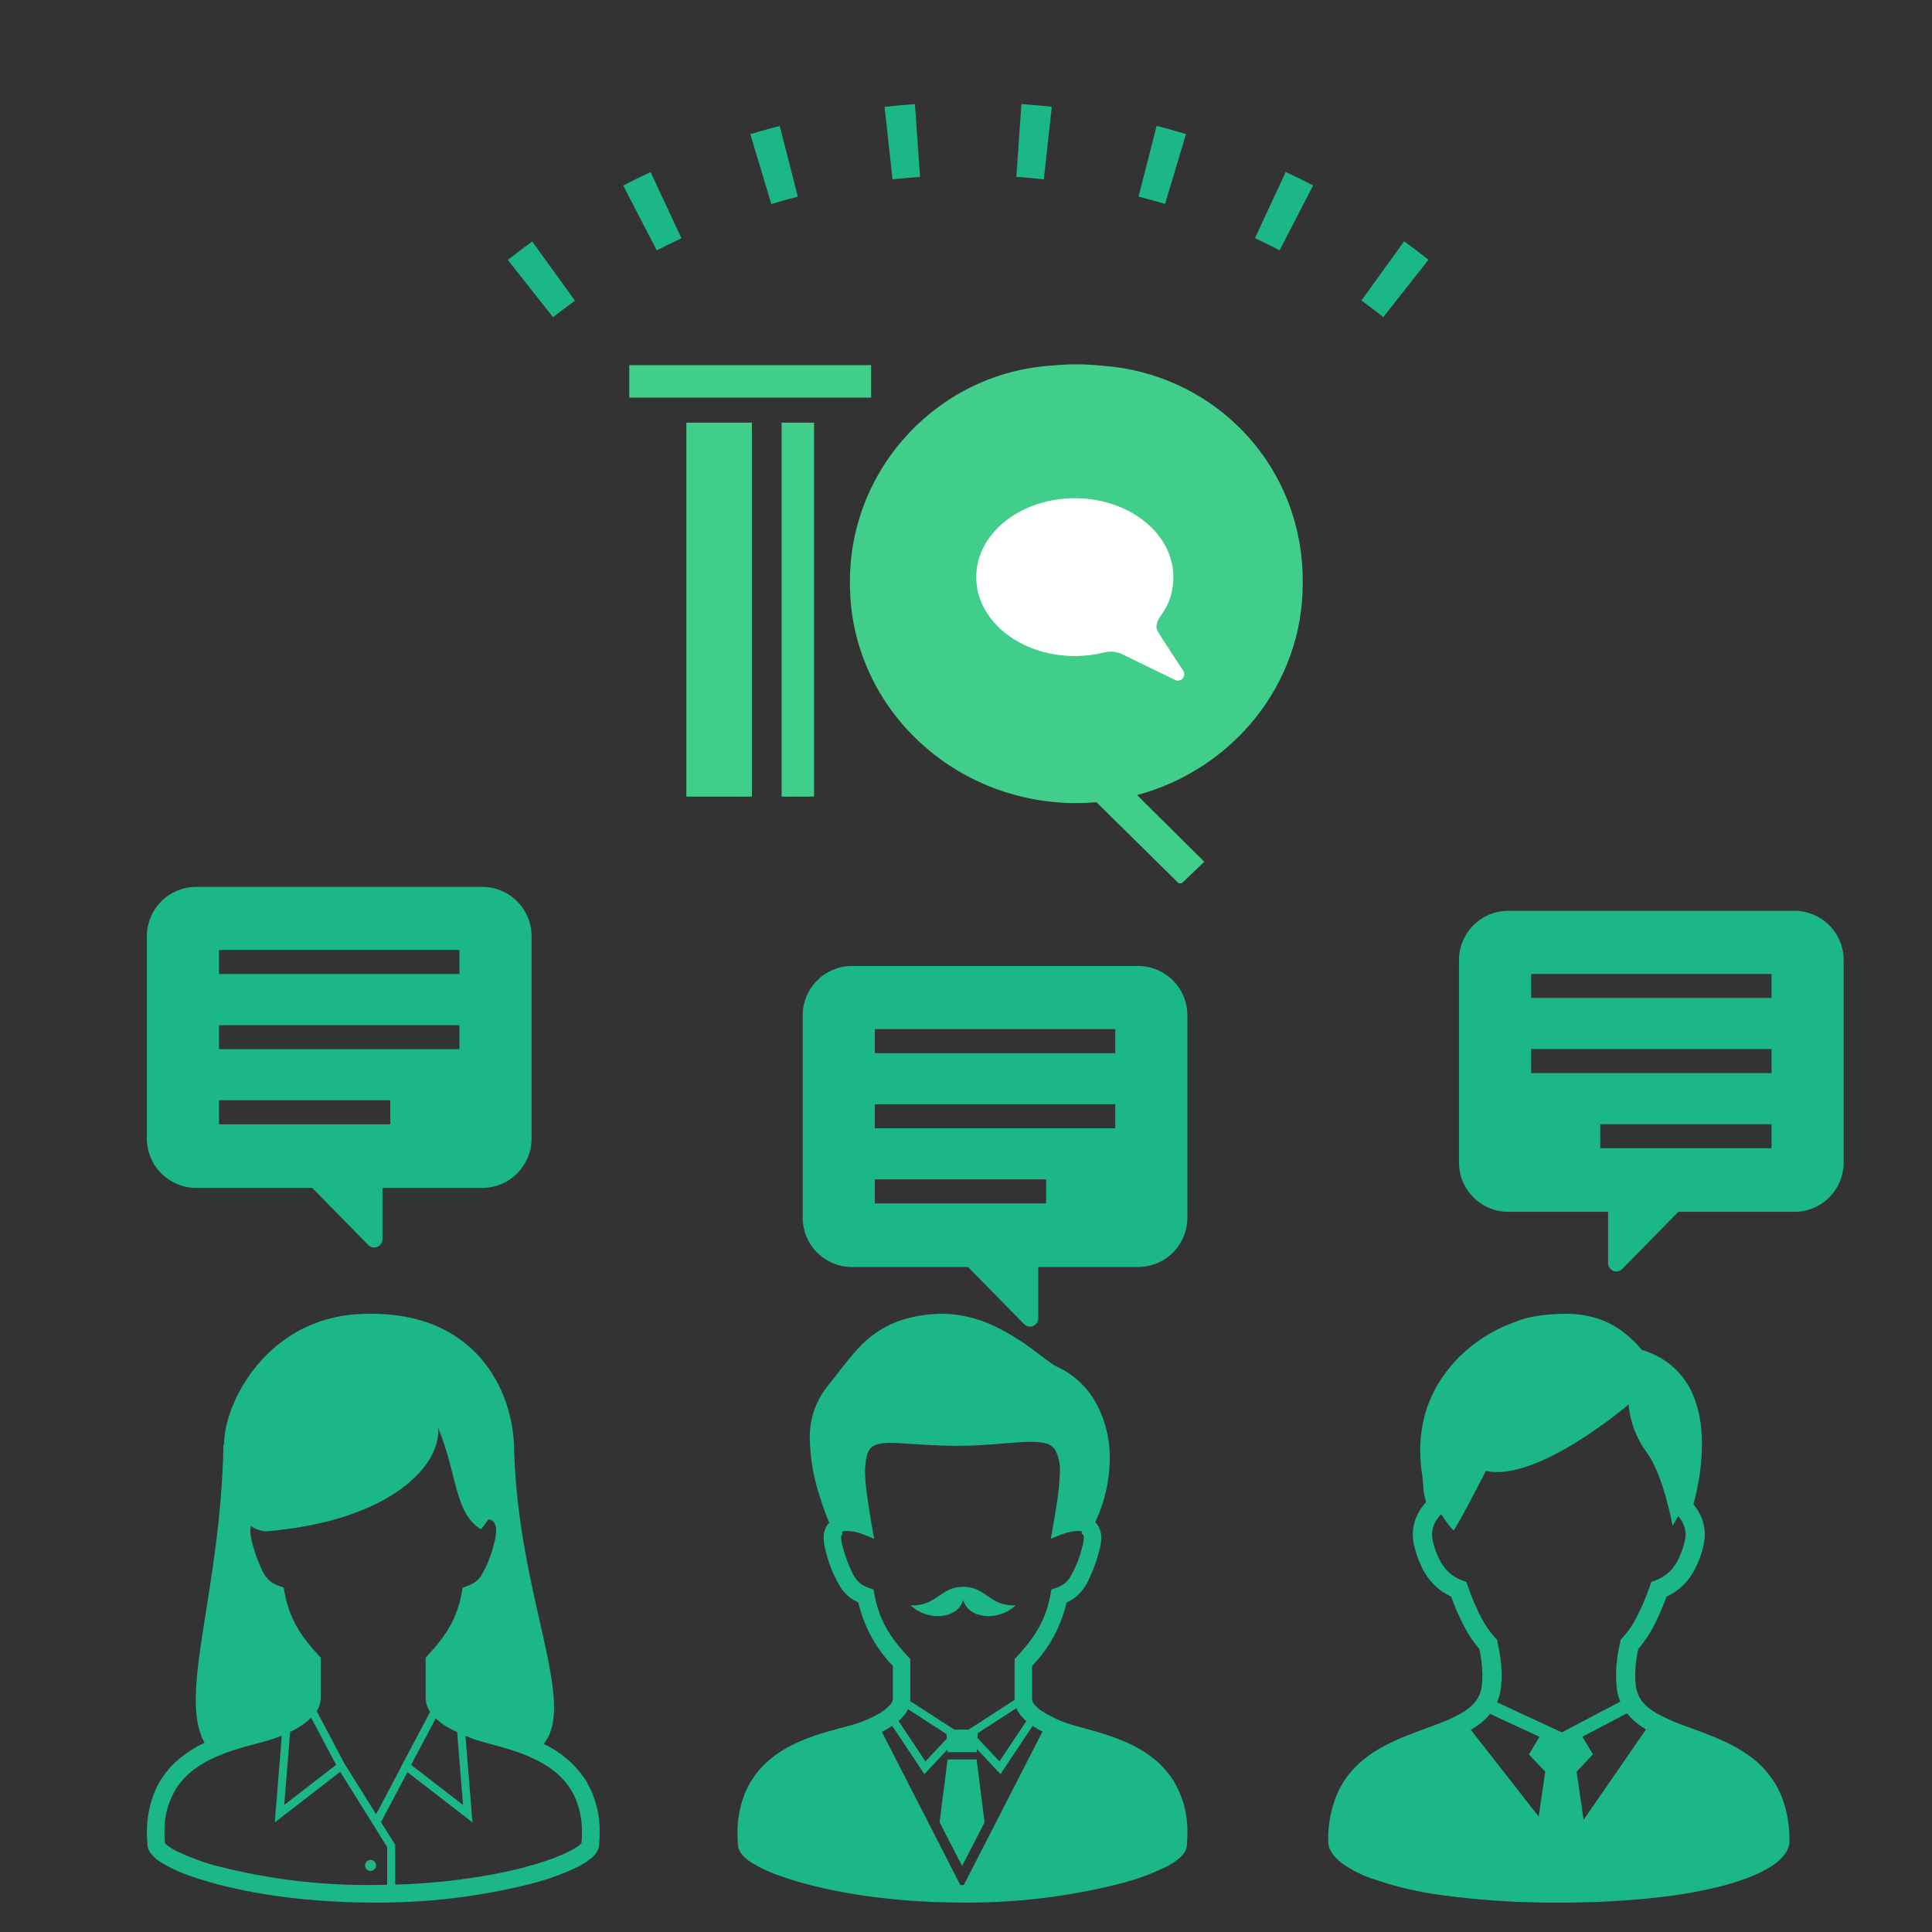 <svg width="350" height="350" viewBox="0 0 350 350" fill="none" xmlns="http://www.w3.org/2000/svg">
<rect x="0" y="0" width="350" height="350" fill="#333333" stroke="none"/>
<g clip-path="url(#clip0_2487_10011)">
<path d="M87.469 160.666H35.436C33.075 160.695 30.821 161.657 29.167 163.342C27.513 165.026 26.593 167.297 26.608 169.658V206.206C26.593 208.567 27.513 210.838 29.167 212.522C30.821 214.207 33.075 215.169 35.436 215.198H56.559L66.724 225.551C66.931 225.765 67.199 225.91 67.491 225.97C67.783 226.029 68.086 225.999 68.361 225.883C68.637 225.765 68.872 225.567 69.037 225.316C69.202 225.065 69.289 224.771 69.288 224.47V215.198H87.469C89.829 215.169 92.083 214.207 93.737 212.523C95.391 210.838 96.311 208.567 96.297 206.206V169.658C96.311 167.297 95.391 165.026 93.737 163.342C92.083 161.657 89.829 160.695 87.469 160.666ZM39.675 176.455V172.099H83.23V176.455H39.675ZM39.675 190.066V185.71H83.23V190.066H39.675ZM70.708 199.322V203.678H39.675V199.322H70.708Z" fill="#1CB789"/>
<path d="M206.277 175H154.244C151.883 175.029 149.63 175.991 147.976 177.676C146.322 179.36 145.402 181.631 145.416 183.992V220.54C145.402 222.901 146.322 225.172 147.976 226.856C149.63 228.541 151.883 229.503 154.244 229.532H175.367L185.532 239.885C185.74 240.098 186.007 240.244 186.299 240.304C186.591 240.363 186.895 240.333 187.169 240.217C187.445 240.099 187.681 239.901 187.845 239.65C188.01 239.399 188.098 239.105 188.096 238.804V229.532H206.277C208.638 229.503 210.892 228.541 212.546 226.857C214.2 225.172 215.12 222.901 215.105 220.54V183.992C215.12 181.631 214.199 179.36 212.545 177.676C210.891 175.991 208.638 175.029 206.277 175ZM158.483 190.789V186.433H202.038V190.789H158.483ZM158.483 204.4V200.044H202.038V204.4H158.483ZM189.516 213.656V218.012H158.483V213.656H189.516Z" fill="#1CB789"/>
<path d="M273.139 165H325.172C327.532 165.029 329.786 165.991 331.44 167.676C333.094 169.36 334.014 171.631 334 173.992V210.54C334.014 212.901 333.094 215.172 331.44 216.856C329.786 218.541 327.532 219.503 325.172 219.532H304.049L293.884 229.886C293.676 230.099 293.408 230.245 293.116 230.305C292.824 230.364 292.521 230.334 292.247 230.218C291.97 230.099 291.734 229.901 291.57 229.649C291.405 229.397 291.318 229.101 291.321 228.8V219.532H273.139C270.778 219.503 268.524 218.541 266.87 216.857C265.216 215.172 264.296 212.901 264.311 210.54V173.992C264.296 171.631 265.217 169.36 266.871 167.676C268.525 165.991 270.778 165.029 273.139 165ZM320.933 180.789V176.433H277.378V180.789H320.933ZM320.933 194.4V190.045H277.378V194.4H320.933ZM289.9 203.656V208.012H320.933V203.656H289.9Z" fill="#1CB789"/>
<path d="M246.635 54.441C247.976 55.409 249.299 56.407 250.604 57.434L258.785 47.048C257.334 45.903 255.862 44.794 254.369 43.719L246.635 54.441ZM227.343 43.141C228.845 43.842 230.335 44.573 231.812 45.336L237.886 33.593C236.247 32.744 234.592 31.932 232.923 31.155L227.344 43.141H227.343ZM206.26 35.611C207.868 36.024 209.468 36.469 211.06 36.946L214.86 24.283C213.093 23.754 211.319 23.262 209.537 22.805L206.26 35.611ZM184.125 32.041C185.786 32.157 187.443 32.306 189.096 32.488L190.542 19.346C188.712 19.146 186.879 18.981 185.042 18.851L184.122 32.04L184.125 32.041ZM161.702 32.493C163.355 32.31 165.011 32.161 166.671 32.046L165.746 18.857C163.911 18.984 162.077 19.15 160.246 19.357L161.7 32.496L161.702 32.493ZM139.737 36.962C141.329 36.483 142.929 36.037 144.537 35.624L141.253 22.818C139.471 23.275 137.697 23.769 135.93 24.299L139.73 36.962H139.737ZM118.983 45.362C120.461 44.598 121.951 43.865 123.452 43.162L117.86 31.172C116.193 31.949 114.539 32.763 112.897 33.613L118.976 45.353L118.983 45.362ZM100.186 57.472C101.492 56.443 102.816 55.443 104.158 54.472L96.418 43.752C94.924 44.828 93.451 45.939 92 47.086L100.186 57.467V57.472Z" fill="#1CB789"/>
<path d="M105.846 322.1C103.986 319.431 101.451 317.303 98.499 315.933C104.608 308.354 93.899 289.346 93.131 262.64C93.131 252.59 86.569 236.816 64.87 238.071C48.297 239.03 40.586 254.118 40.586 261.7L40.48 261.755C39.97 288.51 32.207 307.011 37.055 315.721C35.356 316.516 33.769 317.53 32.333 318.737C30.585 320.222 29.18 322.069 28.216 324.151C27.113 326.642 26.567 329.345 26.616 332.069C26.616 332.782 26.65 333.521 26.716 334.284C26.764 334.761 26.932 335.218 27.206 335.612C27.696 336.284 28.313 336.854 29.021 337.288C30.752 338.357 32.601 339.221 34.53 339.863C41.561 342.37 53.201 344.663 67.624 344.669C77.29 344.761 86.926 343.608 96.296 341.236C99.189 340.504 102.001 339.481 104.687 338.182C105.582 337.744 106.421 337.201 107.187 336.564C107.514 336.286 107.802 335.966 108.044 335.612C108.318 335.218 108.486 334.761 108.534 334.284C108.597 333.52 108.628 332.784 108.628 332.075C108.725 328.546 107.756 325.07 105.846 322.1ZM45.436 276.451C46.261 277.02 47.225 277.356 48.224 277.423C71.141 275.493 80.067 265.123 79.343 258.608C82.962 267.291 82.243 273.986 87.123 277.061C87.609 276.479 88.06 275.861 88.49 275.231C88.72 275.265 88.941 275.344 89.139 275.464C89.338 275.585 89.499 275.758 89.606 275.964C89.803 276.378 89.895 276.834 89.872 277.292C89.851 278.101 89.719 278.904 89.478 279.677C89.004 281.755 88.198 283.744 87.092 285.566C86.805 285.985 86.447 286.35 86.032 286.644C85.615 286.921 85.162 287.141 84.686 287.299L83.816 287.611L83.655 288.521C82.636 294.228 79.696 297.437 77.524 299.855L77.115 300.309V307.616C77.131 308.515 77.414 309.388 77.927 310.126L72.627 320.117L72.649 320.135L68.137 328.675L62.454 319.575L57.366 309.983C57.832 309.282 58.088 308.462 58.102 307.62V300.31L57.694 299.856C55.523 297.438 52.582 294.229 51.563 288.522L51.402 287.612L50.532 287.3C50.057 287.142 49.604 286.922 49.186 286.645C48.493 286.126 47.939 285.444 47.573 284.66C46.797 283.065 46.182 281.396 45.739 279.678C45.5 278.905 45.368 278.102 45.346 277.293C45.344 277.01 45.374 276.727 45.436 276.451ZM83.883 326.99L74.476 319.717L78.937 311.307C79.679 311.992 80.501 312.585 81.385 313.073C81.846 313.336 82.334 313.563 82.819 313.794L83.883 326.99ZM60.895 319.717L51.489 326.99L52.556 313.748C53.391 313.35 54.193 312.888 54.956 312.366C55.459 312.011 55.931 311.614 56.366 311.179L60.895 319.717ZM70.144 341.453C69.307 341.468 68.468 341.483 67.61 341.483C58.227 341.576 48.871 340.459 39.773 338.161C37.097 337.487 34.496 336.546 32.008 335.352C31.346 335.03 30.722 334.633 30.148 334.17C30.046 334.083 29.952 333.986 29.87 333.879C29.821 333.251 29.792 332.645 29.792 332.069C29.691 329.164 30.466 326.296 32.016 323.838C34.037 320.78 37.279 318.908 40.666 317.638C42.292 317.042 43.948 316.527 45.625 316.097C47.193 315.676 48.613 315.325 49.795 314.91C50.195 314.767 50.619 314.61 51.047 314.432L49.784 330.139L61.631 320.98L70.144 334.623V341.453ZM105.35 333.876L105.213 334.039C104.798 334.419 104.336 334.746 103.84 335.012C101.492 336.367 96.858 338.033 90.64 339.298C84.362 340.54 77.99 341.248 71.592 341.414V334.206L69.026 330.1L73.812 321.038L85.589 330.144L84.325 314.466C84.682 314.612 85.043 314.766 85.392 314.902C86.968 315.487 88.98 315.947 91.177 316.588C94.466 317.537 98.1 318.873 100.805 321.197C102.21 322.372 103.34 323.841 104.116 325.5C105.032 327.567 105.48 329.81 105.429 332.07C105.427 332.646 105.399 333.251 105.349 333.876H105.35Z" fill="#1CB789"/>
<path d="M67.131 338.937C67.329 338.938 67.523 338.881 67.688 338.771C67.853 338.662 67.982 338.506 68.059 338.324C68.135 338.141 68.156 337.94 68.118 337.746C68.08 337.551 67.986 337.372 67.846 337.232C67.706 337.092 67.528 336.996 67.334 336.957C67.14 336.918 66.939 336.937 66.755 337.013C66.572 337.088 66.416 337.216 66.306 337.381C66.195 337.545 66.137 337.739 66.137 337.937C66.137 338.201 66.241 338.455 66.427 338.642C66.614 338.829 66.867 338.935 67.131 338.937Z" fill="#1CB789"/>
<path d="M174.486 289.885C175.509 293.303 180.837 293.803 184.024 290.814C179.269 291.05 178.754 287.521 174.536 287.462V287.456H174.485H174.435V287.462C170.218 287.521 169.702 291.05 164.947 290.814C168.135 293.799 173.463 293.299 174.486 289.885Z" fill="#1CB789"/>
<path d="M174.294 318.74H171.661L170.221 330.125L174.294 338.036L178.366 330.125L176.926 318.74H174.294Z" fill="#1CB789"/>
<path d="M212.357 322.239C209.791 318.394 205.892 316.269 202.229 314.889C200.391 314.196 198.596 313.689 197.015 313.255C195.434 312.821 194.062 312.463 193.139 312.116C191.554 311.56 190.04 310.817 188.63 309.902C188.13 309.574 187.685 309.168 187.312 308.7C187.109 308.46 186.988 308.161 186.968 307.847V301.8C190.063 298.609 192.224 294.632 193.219 290.3C193.658 290.109 194.077 289.877 194.472 289.609C195.575 288.807 196.465 287.747 197.065 286.523C197.942 284.742 198.635 282.877 199.134 280.956C199.363 280.203 199.487 279.421 199.502 278.634C199.532 277.737 199.266 276.855 198.745 276.124C198.644 275.994 198.533 275.871 198.413 275.758C200.108 272.166 201.008 268.25 201.051 264.278C201.099 260.708 200.216 257.188 198.487 254.064C196.878 251.17 194.373 248.878 191.348 247.531C191.013 247.363 190.692 247.166 190.39 246.942C189.607 246.397 188.543 245.557 187.276 244.619C185.071 242.938 182.704 241.481 180.209 240.27C177.248 238.824 174.004 238.049 170.709 238C170.272 238 169.834 238.014 169.391 238.045C167.012 238.167 164.663 238.645 162.424 239.461C159.701 240.529 157.271 242.23 155.337 244.425C153.401 246.514 151.693 248.925 149.565 251.581C147.581 254.254 146.574 257.528 146.712 260.854C146.793 264.206 147.357 267.528 148.386 270.719C149.014 272.784 149.701 274.579 150.221 275.886C150.075 276.02 149.941 276.168 149.821 276.327C149.402 277.019 149.19 277.818 149.211 278.627C149.227 279.414 149.35 280.195 149.579 280.948C150.144 283.363 151.103 285.669 152.418 287.772C152.916 288.483 153.534 289.101 154.243 289.6C154.639 289.869 155.058 290.1 155.496 290.291C156.491 294.623 158.653 298.6 161.747 301.791V307.838C161.72 308.157 161.589 308.459 161.375 308.698C160.702 309.474 159.887 310.116 158.975 310.59C157.897 311.19 156.768 311.695 155.602 312.1C154.342 312.547 152.312 313.013 150.038 313.665C146.62 314.653 142.58 316.075 139.293 318.895C137.556 320.372 136.16 322.208 135.202 324.278C134.104 326.754 133.56 329.439 133.608 332.147C133.608 332.855 133.642 333.588 133.708 334.347C133.754 334.821 133.922 335.276 134.194 335.667C134.68 336.334 135.292 336.9 135.994 337.333C137.714 338.395 139.551 339.254 141.468 339.891C148.455 342.383 160.023 344.663 174.358 344.667C183.963 344.759 193.54 343.612 202.851 341.256C205.726 340.529 208.52 339.513 211.189 338.222C212.079 337.786 212.913 337.246 213.674 336.612C213.998 336.336 214.284 336.018 214.525 335.667C214.797 335.276 214.965 334.821 215.011 334.347C215.074 333.588 215.105 332.858 215.105 332.147C215.206 328.643 214.249 325.19 212.357 322.239ZM158.412 288.869L158.252 287.963L157.387 287.654C156.914 287.497 156.464 287.277 156.049 287C155.362 286.485 154.812 285.807 154.449 285.028C153.677 283.443 153.067 281.785 152.627 280.078C152.48 279.607 152.397 279.118 152.381 278.625C152.362 278.418 152.401 278.211 152.493 278.025C152.53 277.974 152.544 277.952 152.678 277.89L152.186 276.679L152.517 277.491C152.818 277.383 153.136 277.333 153.454 277.344C154.132 277.363 154.804 277.47 155.454 277.662C155.748 277.743 155.998 277.825 156.169 277.887L156.369 277.957L156.417 277.977H156.426L158.365 278.762L157.991 276.704C157.991 276.704 157.911 276.266 157.791 275.558C157.61 274.496 157.339 272.833 157.113 271.178C156.899 269.762 156.765 268.334 156.713 266.903C156.687 265.865 156.788 264.828 157.013 263.815C157.113 263.369 157.294 262.946 157.547 262.566C157.86 262.134 158.312 261.823 158.827 261.687C159.667 261.466 160.535 261.369 161.402 261.4C164.078 261.4 168.07 261.923 173.402 261.924C179.139 261.924 183.679 261.191 186.771 261.198C187.612 261.177 188.451 261.258 189.271 261.441C189.684 261.516 190.075 261.68 190.418 261.92C190.762 262.161 191.049 262.474 191.259 262.836C191.852 264.106 192.111 265.505 192.012 266.903C191.919 268.884 191.707 270.857 191.377 272.813C191.217 273.875 191.055 274.85 190.934 275.558C190.813 276.266 190.734 276.704 190.734 276.704L190.36 278.762L192.298 277.977H192.306C193.254 277.609 194.254 277.396 195.269 277.345C195.534 277.339 195.799 277.371 196.054 277.439L196.381 276.339L195.937 277.858C196.144 277.923 196.184 277.972 196.22 278.014C196.325 278.199 196.369 278.413 196.344 278.625C196.329 279.119 196.246 279.608 196.098 280.079C195.626 282.144 194.825 284.12 193.725 285.931C193.438 286.347 193.078 286.709 192.664 287C192.25 287.276 191.8 287.495 191.327 287.652L190.462 287.961L190.302 288.867C189.289 294.538 186.367 297.726 184.21 300.13L183.804 300.581V307.842C183.804 307.876 183.812 307.908 183.814 307.942L175.467 313.342H172.885L164.878 308.161C164.888 308.054 164.91 307.952 164.91 307.842V300.583L164.504 300.132C162.347 297.729 159.425 294.54 158.412 288.869ZM185.925 311.79L181.056 319.09L177.078 314.846L177.128 313.978L184.133 309.446C184.295 309.845 184.506 310.223 184.761 310.57C185.104 311.017 185.495 311.427 185.925 311.79ZM171.515 314.977L167.655 319.093L162.779 311.779C163.189 311.43 163.563 311.041 163.894 310.617C164.126 310.308 164.324 309.975 164.485 309.624L171.464 314.139L171.515 314.977ZM174.602 341.5H174.353C174.224 341.5 174.102 341.494 173.972 341.494L159.76 313.751C160.407 313.425 161.032 313.06 161.634 312.658L167.464 321.401L171.632 316.956L171.659 317.418H176.927L176.962 316.829L181.248 321.4L187.071 312.665C187.387 312.874 187.713 313.074 188.047 313.265C188.31 313.414 188.592 313.536 188.863 313.675L174.602 341.5Z" fill="#1CB789"/>
<path d="M323.443 327.532C322.451 323.695 320.121 320.338 316.874 318.066C315.488 317.078 314.011 316.223 312.463 315.514C310.184 314.446 307.854 313.626 305.705 312.832C303.756 312.172 301.867 311.346 300.06 310.361C299.534 310.056 299.032 309.711 298.56 309.329C297.951 308.835 297.436 308.235 297.04 307.558C296.643 306.855 296.401 306.076 296.33 305.273C296.264 304.661 296.231 304.046 296.23 303.43C296.251 301.835 296.444 300.247 296.806 298.694C297.847 297.493 298.745 296.174 299.482 294.765C300.416 292.984 301.223 291.139 301.897 289.244C303.818 288.381 305.432 286.955 306.526 285.155C307.532 283.502 308.247 281.689 308.639 279.794C309.042 278.025 308.838 276.173 308.06 274.534C307.722 273.814 307.293 273.14 306.784 272.529C307.041 271.582 307.354 270.302 307.63 268.808C308.08 266.436 308.315 264.028 308.33 261.614C308.341 259.882 308.182 258.152 307.855 256.451C307.6 255.145 307.207 253.869 306.683 252.646C305.87 250.729 304.644 249.015 303.093 247.626C301.456 246.203 299.527 245.155 297.442 244.556C296.551 243.478 295.553 242.494 294.463 241.617C292.868 240.327 291.04 239.357 289.078 238.759C287.259 238.233 285.372 237.977 283.478 238C282.492 238 281.509 238.055 280.519 238.143C279.594 238.228 278.826 238.322 278.139 238.443C277.221 238.593 276.318 238.822 275.439 239.127C274.615 239.41 273.824 239.742 272.786 240.149C272.392 240.305 271.878 240.533 271.253 240.849C269.853 241.558 268.518 242.388 267.262 243.329C264.588 245.293 262.322 247.759 260.589 250.588C259.558 252.29 258.758 254.121 258.209 256.034C257.586 258.221 257.275 260.485 257.284 262.759C257.291 264.377 257.43 265.992 257.701 267.587C257.701 267.704 257.707 267.821 257.714 267.932C257.727 268.14 257.75 268.362 257.773 268.59C257.809 268.925 257.848 269.274 257.873 269.567C257.889 269.71 257.902 269.841 257.912 269.945C257.912 269.994 257.912 270.036 257.918 270.069V270.3L258.331 272.139C257.731 272.791 257.224 273.523 256.824 274.314C256.247 275.457 255.946 276.72 255.946 278C255.946 278.602 256.013 279.203 256.146 279.79C256.431 281.107 256.859 282.39 257.422 283.615C258.091 285.101 259.057 286.435 260.261 287.534C261.046 288.234 261.933 288.81 262.891 289.243C263.564 291.137 264.371 292.981 265.306 294.761C266.04 296.171 266.937 297.49 267.978 298.691C268.339 300.246 268.532 301.835 268.554 303.431C268.555 304.047 268.524 304.662 268.46 305.274C268.406 305.842 268.271 306.399 268.06 306.928C267.758 307.656 267.311 308.314 266.745 308.862C266.077 309.497 265.33 310.043 264.522 310.486C263.528 311.034 262.499 311.516 261.443 311.931C259.454 312.731 257.192 313.497 254.893 314.408C253.123 315.094 251.408 315.914 249.763 316.862C248.491 317.599 247.3 318.468 246.211 319.456C244.454 321.048 243.067 323.006 242.148 325.192C241.076 327.848 240.553 330.694 240.612 333.558C240.615 334.005 240.702 334.448 240.869 334.863C241.02 335.24 241.219 335.595 241.462 335.921C241.96 336.572 242.552 337.145 243.22 337.621C244.794 338.721 246.509 339.602 248.32 340.241C252.605 341.753 257.04 342.802 261.548 343.37C268.458 344.288 275.424 344.722 282.395 344.67C288.586 344.704 294.773 344.37 300.924 343.67C304.306 343.285 307.661 342.698 310.973 341.912C312.852 341.462 314.702 340.897 316.513 340.223C317.585 339.827 318.63 339.362 319.641 338.83C320.265 338.499 320.866 338.127 321.441 337.717C322.173 337.212 322.82 336.592 323.355 335.881C323.596 335.548 323.794 335.186 323.944 334.803C324.095 334.405 324.174 333.984 324.178 333.558C324.197 331.526 323.95 329.5 323.443 327.532ZM278.755 329.1L266.455 313.377C267.091 313.01 267.699 312.596 268.275 312.14C268.891 311.652 269.451 311.097 269.945 310.486L278.887 314.636L276.978 317.825L279.934 320.96L278.755 329.1ZM271.213 308.392C271.589 307.514 271.827 306.583 271.919 305.632C271.997 304.901 272.036 304.167 272.036 303.432C272.005 301.431 271.752 299.44 271.284 297.494L271.178 297.021L270.846 296.669C269.868 295.599 269.037 294.405 268.372 293.118C267.409 291.259 266.585 289.331 265.908 287.35L265.634 286.579L264.866 286.296C264.319 286.1 263.799 285.837 263.316 285.515C262.463 284.931 261.743 284.174 261.2 283.295C260.407 281.979 259.846 280.537 259.54 279.031C259.299 277.963 259.443 276.845 259.947 275.873C260.242 275.291 260.629 274.76 261.092 274.3C261.61 275.135 262.178 275.939 262.792 276.706C263.573 277.491 263.329 277.25 263.592 276.862C263.592 276.862 264.481 275.612 269.181 266.468C278.581 268.558 295.018 254.433 295.018 254.433C295.308 257.597 296.461 260.62 298.351 263.173C301.323 267.138 303.019 276.445 303.019 276.445C303.019 276.445 303.419 275.68 304.025 274.651C304.379 275.058 304.675 275.512 304.905 276C305.356 276.941 305.477 278.006 305.247 279.024C305.015 280.097 304.668 281.141 304.212 282.139C303.745 283.2 303.064 284.153 302.212 284.939C301.544 285.534 300.769 285.995 299.927 286.297L299.159 286.577L298.885 287.348C298.209 289.331 297.385 291.26 296.421 293.12C295.757 294.41 294.924 295.605 293.944 296.675L293.612 297.027L293.512 297.502C293.04 299.445 292.787 301.434 292.757 303.433C292.758 304.168 292.796 304.902 292.871 305.633C292.957 306.502 293.163 307.354 293.483 308.166C293.496 308.2 293.512 308.233 293.529 308.266L282.938 313.834L271.213 308.392ZM286.884 329.675L285.618 320.96L288.577 317.825L286.663 314.625L294.752 310.374C294.973 310.663 295.211 310.938 295.465 311.198C296.277 312.013 297.192 312.719 298.187 313.298L286.884 329.675Z" fill="#1CB789"/>
<g clip-path="url(#clip1_2487_10011)">
<g clip-path="url(#clip2_2487_10011)">
<path d="M147.475 76.569H141.596V144.312H147.475V76.569Z" fill="#41CE8A"/>
<path d="M124.34 144.312H124.882H136.218V76.569H124.34V144.312Z" fill="#41CE8A"/>
<path d="M157.813 66.142H114V72.021H114.543H157.813V66.142Z" fill="#41CE8A"/>
<path d="M236 105.227C236 94.288 231.645 84.511 224.549 77.474C218.062 71.035 209.277 66.892 199.451 66.235C197.983 66.079 196.493 66 194.986 66C193.479 66 192.124 66.073 190.725 66.214C170.251 67.434 153.973 84.57 153.973 105.337C153.973 105.406 153.973 105.475 153.973 105.545C153.973 105.61 153.973 105.679 153.973 105.745C153.973 127.695 172.335 145.49 194.986 145.49C196.216 145.49 197.436 145.435 198.639 145.331L213.798 160.286L218.173 156.121L205.997 144.039C223.302 139.376 236.003 124 236.003 105.745C236.003 105.638 236.003 105.531 236 105.424C236 105.358 236.003 105.292 236.003 105.227H236Z" fill="#41CE8A"/>
<path d="M214.333 121.477C214.333 121.477 210.262 115.287 209.951 114.745C209.639 114.202 208.9 113.414 210.441 111.316C211.876 109.36 212.567 107 212.567 104.553C212.567 96.659 204.573 90.258 194.709 90.258C184.849 90.258 176.852 96.659 176.852 104.553C176.852 112.446 184.845 118.847 194.709 118.847C196.582 118.847 198.383 118.612 200.08 118.19C201.773 117.765 203.128 118.443 203.128 118.443L212.881 123.174C213.348 123.416 213.918 123.302 214.26 122.901C214.602 122.5 214.634 121.913 214.329 121.481L214.333 121.477Z" fill="white"/>
</g>
</g>
</g>
<defs>
<clipPath id="clip0_2487_10011">
<rect width="350" height="350" fill="white"/>
</clipPath>
<clipPath id="clip1_2487_10011">
<rect width="122" height="94" fill="white" transform="translate(114 66)"/>
</clipPath>
<clipPath id="clip2_2487_10011">
<rect width="122" height="94.289" fill="white" transform="translate(114 66)"/>
</clipPath>
</defs>
</svg>
